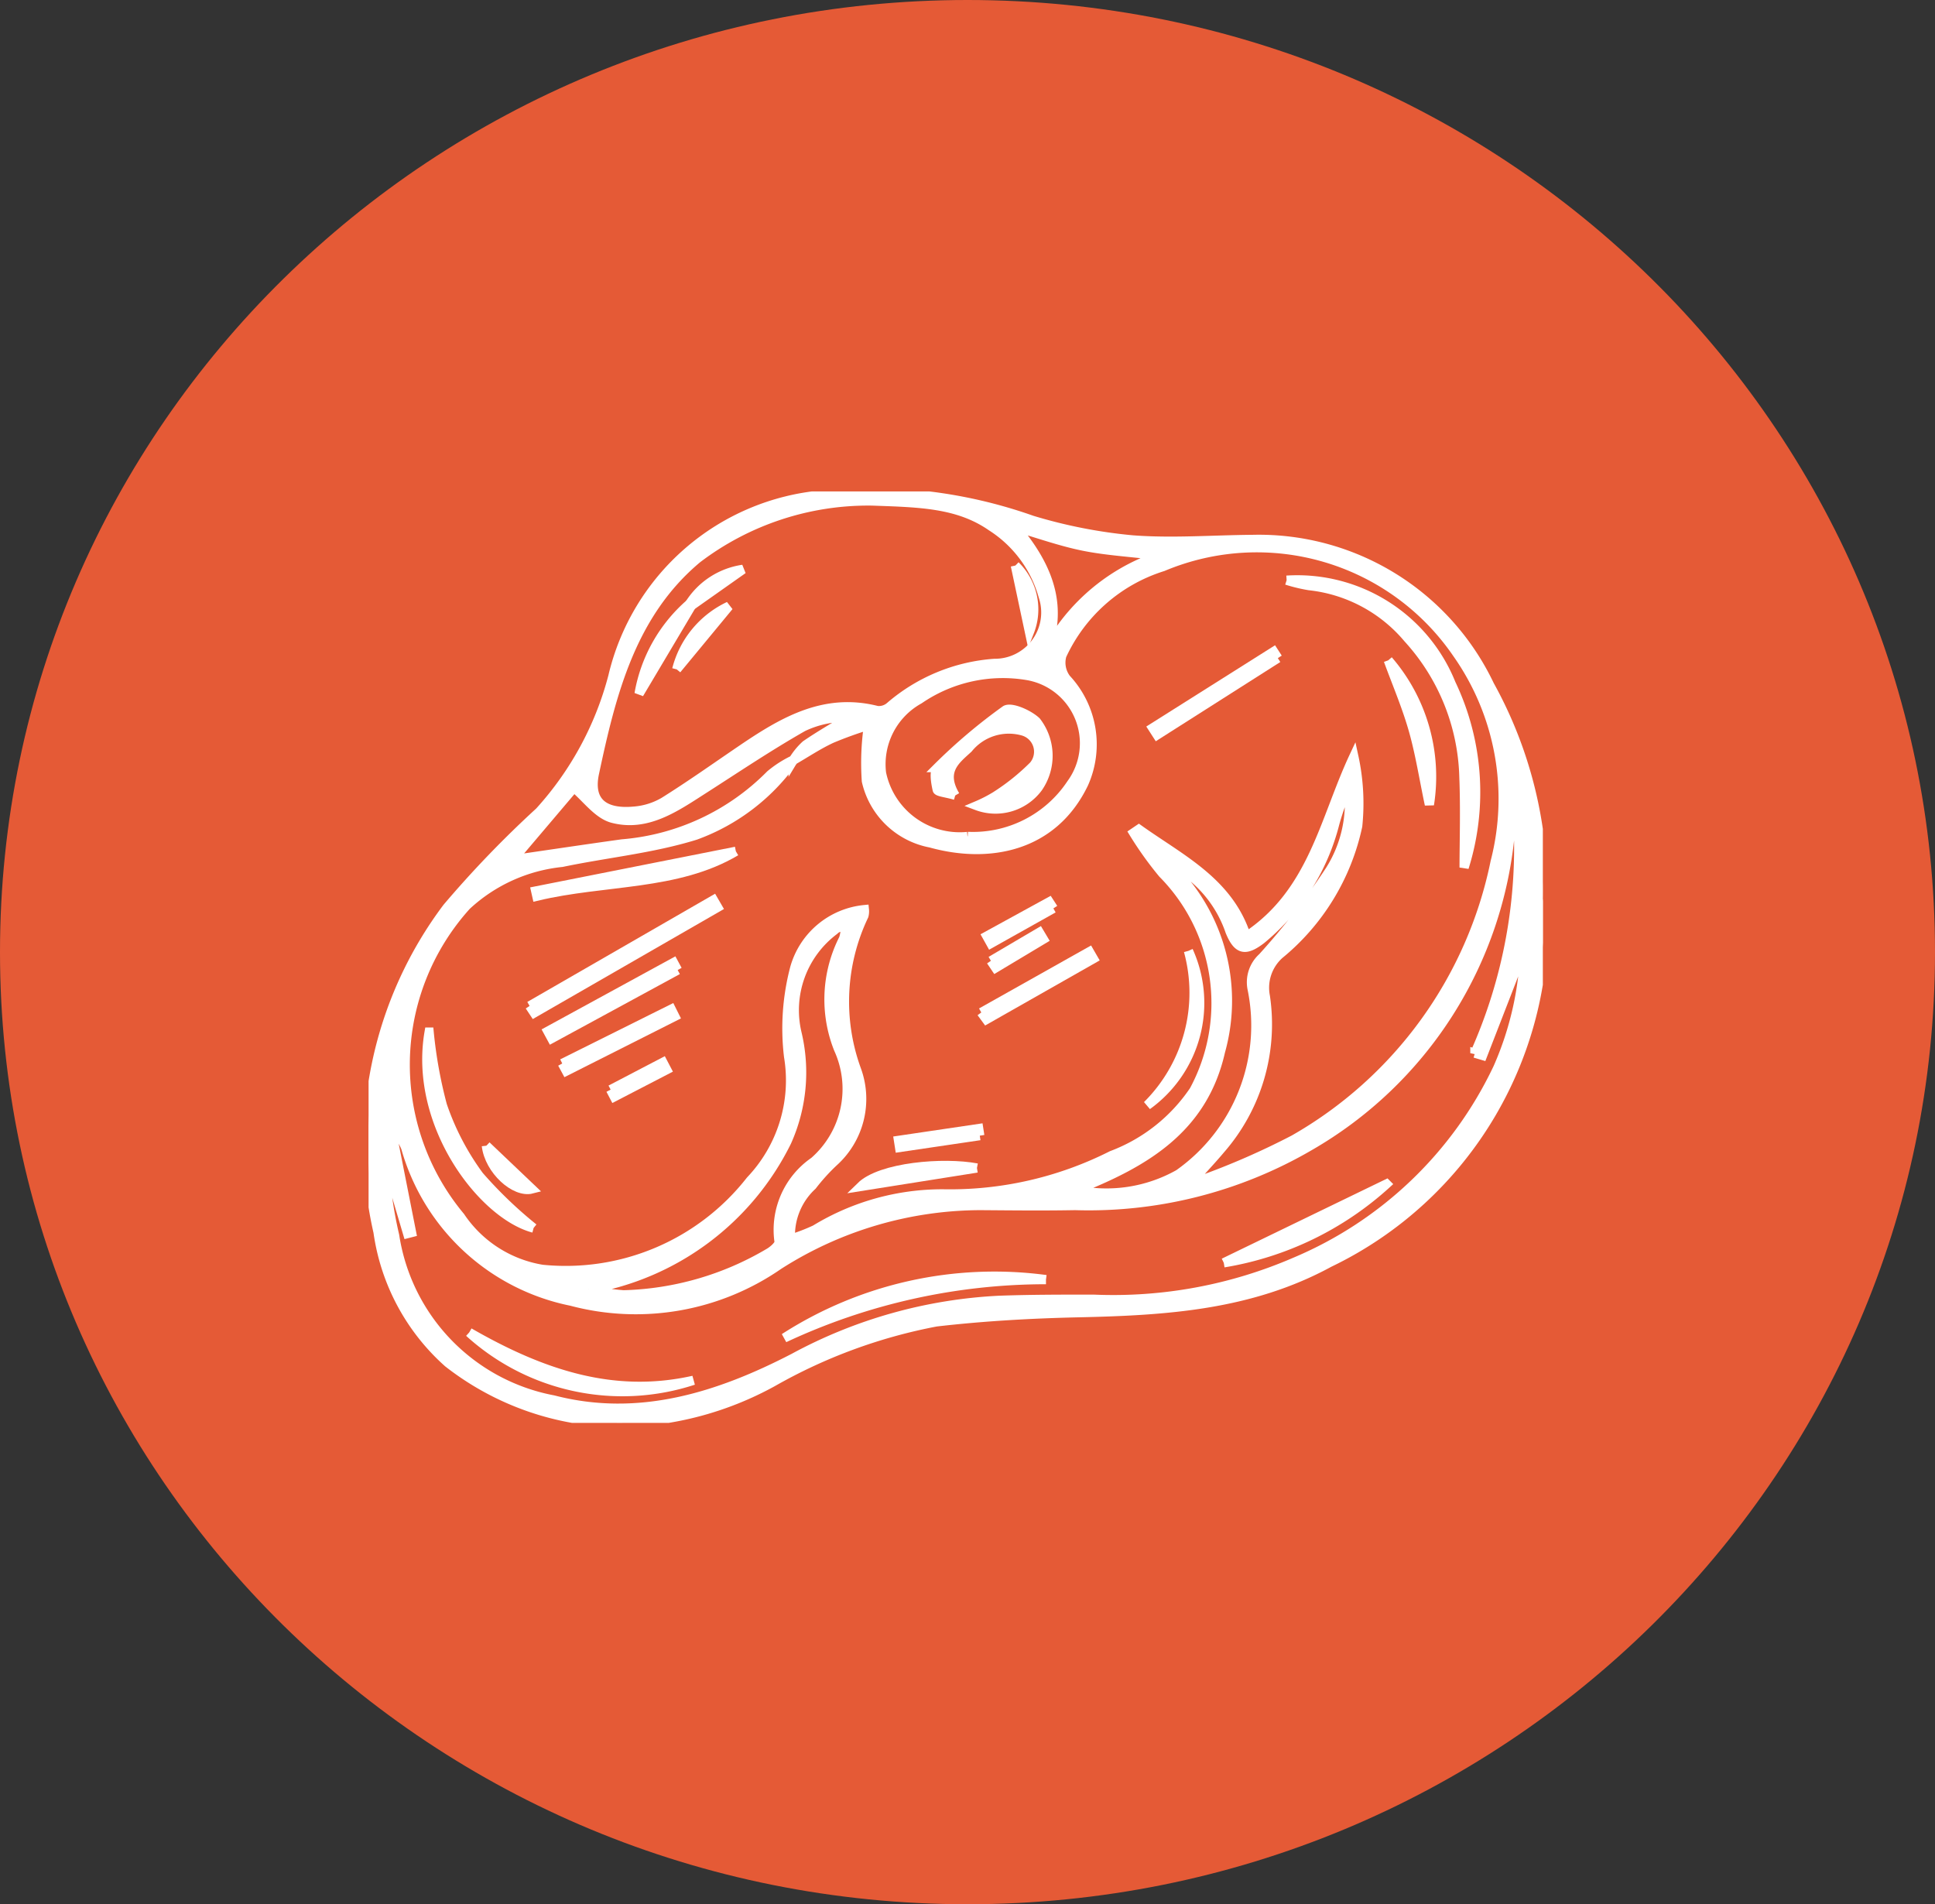 <svg xmlns="http://www.w3.org/2000/svg" xmlns:xlink="http://www.w3.org/1999/xlink" width="63" height="62" viewBox="0 0 63 62">
  <rect x="0" y="0" width="63" height="62" fill="#333333" stroke="none"/>
  <defs>
    <clipPath id="clip-path">
      <rect id="Rectángulo_69" data-name="Rectángulo 69" width="38.232" height="30.328" fill="#fff" stroke="#fff" stroke-width="0.3"/>
    </clipPath>
  </defs>
  <g id="Grupo_244" data-name="Grupo 244" transform="translate(412 -2048)">
    <g id="Grupo_228" data-name="Grupo 228" transform="translate(-952 2013)">
      <path id="Trazado_456" data-name="Trazado 456" d="M31.5,0C48.9,0,63,13.879,63,31S48.9,62,31.5,62,0,48.121,0,31,14.1,0,31.5,0Z" transform="translate(540 35)" fill="#e55a36"/>
      <g id="Grupo_227" data-name="Grupo 227" transform="translate(552 51)">
        <g id="Grupo_226" data-name="Grupo 226" clip-path="url(#clip-path)">
          <path id="Trazado_457" data-name="Trazado 457" d="M38.228,13.278a12.3,12.3,0,0,1-6.95,11.833c-2.57,1.4-5.33,1.567-8.147,1.63-1.553.034-3.11.122-4.652.3a17.236,17.236,0,0,0-5.311,1.952,10.636,10.636,0,0,1-4.98,1.328,9.186,9.186,0,0,1-5.6-1.95,7.014,7.014,0,0,1-2.28-4.258A12.828,12.828,0,0,1,2.557,13.554a34.594,34.594,0,0,1,3.007-3.123,10.5,10.5,0,0,0,2.39-4.406A7.7,7.7,0,0,1,14.771.115,15.745,15.745,0,0,1,21.6.938a16.453,16.453,0,0,0,3.267.641c1.295.1,2.606-.005,3.91-.015A8.32,8.32,0,0,1,36.5,6.311a13.787,13.787,0,0,1,1.724,6.967m-24.4-4.521a2.274,2.274,0,0,1,.409-.5c.466-.321.96-.6,1.442-.9a3.222,3.222,0,0,0-1.532.312c-1.113.633-2.178,1.35-3.257,2.041-.9.577-1.824,1.227-2.941.934-.481-.126-.854-.664-1.259-1L4.694,11.993c1.187-.172,2.372-.35,3.559-.515a7.659,7.659,0,0,0,4.829-2.253,3.555,3.555,0,0,1,.765-.489,6.7,6.7,0,0,1-3.2,2.459c-1.406.438-2.9.58-4.352.884a5.363,5.363,0,0,0-3.107,1.407,7.725,7.725,0,0,0-.2,10.131,3.988,3.988,0,0,0,2.665,1.712,7.64,7.64,0,0,0,6.783-2.894A4.728,4.728,0,0,0,13.675,18.4a7.718,7.718,0,0,1,.2-2.883,2.623,2.623,0,0,1,2.268-1.9.553.553,0,0,1-.016.2,6.483,6.483,0,0,0-.241,5.013,2.761,2.761,0,0,1-.751,3.008,6.448,6.448,0,0,0-.691.764,2.207,2.207,0,0,0-.708,1.743,6.175,6.175,0,0,0,.807-.31,7.952,7.952,0,0,1,4.155-1.163,11.687,11.687,0,0,0,5.5-1.252,5.6,5.6,0,0,0,2.676-2.114,5.994,5.994,0,0,0-1.015-7.061,11.441,11.441,0,0,1-.951-1.329l.17-.115c1.358.97,2.932,1.713,3.5,3.49,2.167-1.427,2.531-3.784,3.5-5.856a7.172,7.172,0,0,1,.126,2.259,7.407,7.407,0,0,1-2.554,4.187,1.454,1.454,0,0,0-.453,1.358,6.192,6.192,0,0,1-1.458,4.981c-.251.3-.516.581-.774.871l.1.151a24.629,24.629,0,0,0,3.061-1.337,13.511,13.511,0,0,0,6.553-9.042,8.215,8.215,0,0,0-1.238-6.786A7.9,7.9,0,0,0,25.86,2.451a5.389,5.389,0,0,0-3.288,2.891.865.865,0,0,0,.145.76,3.129,3.129,0,0,1,.568,3.412c-1.008,2.09-3.108,2.457-4.987,1.933a2.648,2.648,0,0,1-2.09-2.015,8.5,8.5,0,0,1,.069-1.818,12.6,12.6,0,0,0-1.2.433c-.433.2-.836.471-1.251.71M37.42,10.664l-.182-.028c-.021.128-.049.254-.06.383a13.144,13.144,0,0,1-6.536,10.294A14.283,14.283,0,0,1,23,23.252c-1.025.019-2.05.008-3.075,0a12.259,12.259,0,0,0-6.575,1.937A8.165,8.165,0,0,1,6.6,26.367a7.048,7.048,0,0,1-5.391-5A2.287,2.287,0,0,0,.942,20.9l-.168.066L1.4,24.131l-.128.033L.5,21.55a13.359,13.359,0,0,0,.349,2.68,6.435,6.435,0,0,0,5.17,5.351c2.783.721,5.377-.1,7.826-1.368a15.637,15.637,0,0,1,6.689-1.875c1.024-.037,2.049-.036,3.074-.036a14.905,14.905,0,0,0,6.57-1.218,12.784,12.784,0,0,0,6.59-6.316,10.4,10.4,0,0,0,.882-3.959l-1.38,3.556-.25-.074a16.391,16.391,0,0,0,1.4-7.627M16.4.313A9.2,9.2,0,0,0,10.7,2.19c-2.153,1.8-2.795,4.4-3.345,6.982-.2.938.312,1.327,1.279,1.24a2.279,2.279,0,0,0,.975-.3c.857-.535,1.681-1.121,2.517-1.689,1.337-.909,2.7-1.73,4.43-1.288A.547.547,0,0,0,16.981,7a5.841,5.841,0,0,1,3.394-1.4,1.658,1.658,0,0,0,1.589-2.184,3.956,3.956,0,0,0-1.684-2.274C19.191.386,17.932.368,16.4.313m3.107,10.921a3.839,3.839,0,0,0,3.371-1.715A2.236,2.236,0,0,0,21.475,6a4.812,4.812,0,0,0-3.546.772,2.411,2.411,0,0,0-1.229,2.4,2.6,2.6,0,0,0,2.8,2.064M7.159,25.976a6.647,6.647,0,0,0,1.143.183,9.784,9.784,0,0,0,4.73-1.364c.142-.079.353-.269.333-.367a2.7,2.7,0,0,1,1.141-2.608,3.139,3.139,0,0,0,.791-3.672,4.356,4.356,0,0,1,.168-3.584,1.152,1.152,0,0,0,.056-.376.383.383,0,0,0-.362.106,3.247,3.247,0,0,0-1.212,3.338,5.507,5.507,0,0,1-.332,3.544,8.832,8.832,0,0,1-6.457,4.8m18.712-14a6.12,6.12,0,0,1,1.865,6.266c-.573,2.536-2.5,3.632-4.7,4.5a4.8,4.8,0,0,0,3.341-.513,5.919,5.919,0,0,0,2.389-6.04,1.09,1.09,0,0,1,.341-1.017A22.863,22.863,0,0,0,31.3,12.338a4.1,4.1,0,0,0,.6-2.74,8.253,8.253,0,0,0-.439,1.206,7.186,7.186,0,0,1-2.4,3.788c-.5.377-.754.367-1.012-.261a3.954,3.954,0,0,0-2.176-2.358M21.864,5.65a6.465,6.465,0,0,1,3.9-3.556c-.995-.119-1.757-.161-2.5-.312s-1.48-.416-2.219-.63c1.149,1.36,1.682,2.753.818,4.5" transform="translate(0 -0.001)" fill="#fff" stroke="#fff" stroke-width="0.3"/>
          <path id="Trazado_458" data-name="Trazado 458" d="M213.7,20.483a5.4,5.4,0,0,1,5.356,3.372,8.2,8.2,0,0,1,.423,5.984c0-.787.036-1.889-.008-2.987a6.963,6.963,0,0,0-1.82-4.476,4.876,4.876,0,0,0-3.217-1.715,5.279,5.279,0,0,1-.734-.177" transform="translate(-183.81 -17.593)" fill="#fff" stroke="#fff" stroke-width="0.3"/>
          <path id="Trazado_459" data-name="Trazado 459" d="M37.486,98.565l5.985-3.449.138.238-5.973,3.438-.15-.227" transform="translate(-32.243 -81.813)" fill="#fff" stroke="#fff" stroke-width="0.3"/>
          <path id="Trazado_460" data-name="Trazado 460" d="M17.045,132.252c-1.67-.444-3.917-3.39-3.4-6.382a14.812,14.812,0,0,0,.429,2.38,8.462,8.462,0,0,0,1.2,2.3,13.944,13.944,0,0,0,1.77,1.7" transform="translate(-11.673 -108.266)" fill="#fff" stroke="#fff" stroke-width="0.3"/>
          <path id="Trazado_461" data-name="Trazado 461" d="M45.422,83.776c-1.914,1.138-4.278.935-6.479,1.462l-.038-.169,6.517-1.293" transform="translate(-33.464 -72.059)" fill="#fff" stroke="#fff" stroke-width="0.3"/>
          <path id="Trazado_462" data-name="Trazado 462" d="M186.612,37.509l-3.929,2.5-.146-.227,3.939-2.486.137.212" transform="translate(-157.008 -32.081)" fill="#fff" stroke="#fff" stroke-width="0.3"/>
          <path id="Trazado_463" data-name="Trazado 463" d="M237.387,39.311a5.8,5.8,0,0,1,1.338,4.7c-.186-.883-.309-1.682-.53-2.452s-.535-1.5-.808-2.247" transform="translate(-204.187 -33.813)" fill="#fff" stroke="#fff" stroke-width="0.3"/>
          <path id="Trazado_464" data-name="Trazado 464" d="M45.967,109.924l-4.1,2.228-.127-.235,4.093-2.235.131.243" transform="translate(-35.904 -94.341)" fill="#fff" stroke="#fff" stroke-width="0.3"/>
          <path id="Trazado_465" data-name="Trazado 465" d="M182.6,106.959a4.107,4.107,0,0,1-1.341,5.03,5.168,5.168,0,0,0,1.341-5.03" transform="translate(-155.907 -92)" fill="#fff" stroke="#fff" stroke-width="0.3"/>
          <path id="Trazado_466" data-name="Trazado 466" d="M142.641,109.14l3.519-1.978.131.227-3.483,1.979-.167-.228" transform="translate(-122.692 -92.175)" fill="#fff" stroke="#fff" stroke-width="0.3"/>
          <path id="Trazado_467" data-name="Trazado 467" d="M45.087,122.313l3.548-1.767.116.232-3.531,1.781-.133-.246" transform="translate(-38.781 -103.687)" fill="#fff" stroke="#fff" stroke-width="0.3"/>
          <path id="Trazado_468" data-name="Trazado 468" d="M118.378,156.984l-3.781.6c.651-.637,2.692-.807,3.781-.6" transform="translate(-98.57 -134.955)" fill="#fff" stroke="#fff" stroke-width="0.3"/>
          <path id="Trazado_469" data-name="Trazado 469" d="M126.011,148.551l-2.611.386-.036-.231,2.611-.386.036.232" transform="translate(-106.111 -127.576)" fill="#fff" stroke="#fff" stroke-width="0.3"/>
          <path id="Trazado_470" data-name="Trazado 470" d="M146.084,95.773l-2.035,1.141-.133-.239,2.031-1.113.137.211" transform="translate(-123.788 -82.197)" fill="#fff" stroke="#fff" stroke-width="0.3"/>
          <path id="Trazado_471" data-name="Trazado 471" d="M27.42,152.319l1.481,1.409c-.55.143-1.388-.613-1.481-1.409" transform="translate(-23.585 -131.016)" fill="#fff" stroke="#fff" stroke-width="0.3"/>
          <path id="Trazado_472" data-name="Trazado 472" d="M56.355,133.812l1.7-.888.124.237-1.706.884-.122-.233" transform="translate(-48.473 -114.334)" fill="#fff" stroke="#fff" stroke-width="0.3"/>
          <path id="Trazado_473" data-name="Trazado 473" d="M144.882,103.6l1.575-.927.133.223-1.555.932-.154-.229" transform="translate(-124.619 -88.316)" fill="#fff" stroke="#fff" stroke-width="0.3"/>
          <path id="Trazado_474" data-name="Trazado 474" d="M105.3,182.837a20.11,20.11,0,0,0-8.519,1.9,12.633,12.633,0,0,1,8.519-1.9" transform="translate(-83.245 -157.174)" fill="#fff" stroke="#fff" stroke-width="0.3"/>
          <path id="Trazado_475" data-name="Trazado 475" d="M23.428,195.79c2.361,1.358,4.691,2.144,7.3,1.559a7.413,7.413,0,0,1-7.3-1.559" transform="translate(-20.151 -168.408)" fill="#fff" stroke="#fff" stroke-width="0.3"/>
          <path id="Trazado_476" data-name="Trazado 476" d="M199.1,163.8l5.3-2.568a10.372,10.372,0,0,1-5.3,2.568" transform="translate(-171.256 -138.684)" fill="#fff" stroke="#fff" stroke-width="0.3"/>
          <path id="Trazado_477" data-name="Trazado 477" d="M64.675,26.231,62.97,29.1a5.033,5.033,0,0,1,1.648-2.93l.057.06" transform="translate(-54.163 -22.511)" fill="#fff" stroke="#fff" stroke-width="0.3"/>
          <path id="Trazado_478" data-name="Trazado 478" d="M71.74,28.772a3.134,3.134,0,0,1,1.7-2.058l-1.7,2.058" transform="translate(-61.707 -22.978)" fill="#fff" stroke="#fff" stroke-width="0.3"/>
          <path id="Trazado_479" data-name="Trazado 479" d="M150.572,17.262a2,2,0,0,1,.459,2.161l-.459-2.161" transform="translate(-129.514 -14.848)" fill="#fff" stroke="#fff" stroke-width="0.3"/>
          <path id="Trazado_480" data-name="Trazado 480" d="M74.752,19.264a2.48,2.48,0,0,1,1.734-1.123l-1.677,1.183-.057-.06" transform="translate(-64.297 -15.604)" fill="#fff" stroke="#fff" stroke-width="0.3"/>
          <path id="Trazado_481" data-name="Trazado 481" d="M132.58,53.512c-.3-.088-.571-.107-.588-.181-.053-.235-.116-.6.01-.721a17.984,17.984,0,0,1,2.207-1.868c.179-.123.762.131,1.01.368a1.825,1.825,0,0,1,.057,2.153,1.725,1.725,0,0,1-1.992.587,4.643,4.643,0,0,0,.6-.307,7.188,7.188,0,0,0,1.247-1,.7.7,0,0,0-.367-1.129,1.7,1.7,0,0,0-1.761.57c-.383.357-.909.718-.426,1.535" transform="translate(-113.478 -43.618)" fill="#fff" stroke="#fff" stroke-width="0.3"/>
        </g>
      </g>
    </g>
  </g>
</svg>
